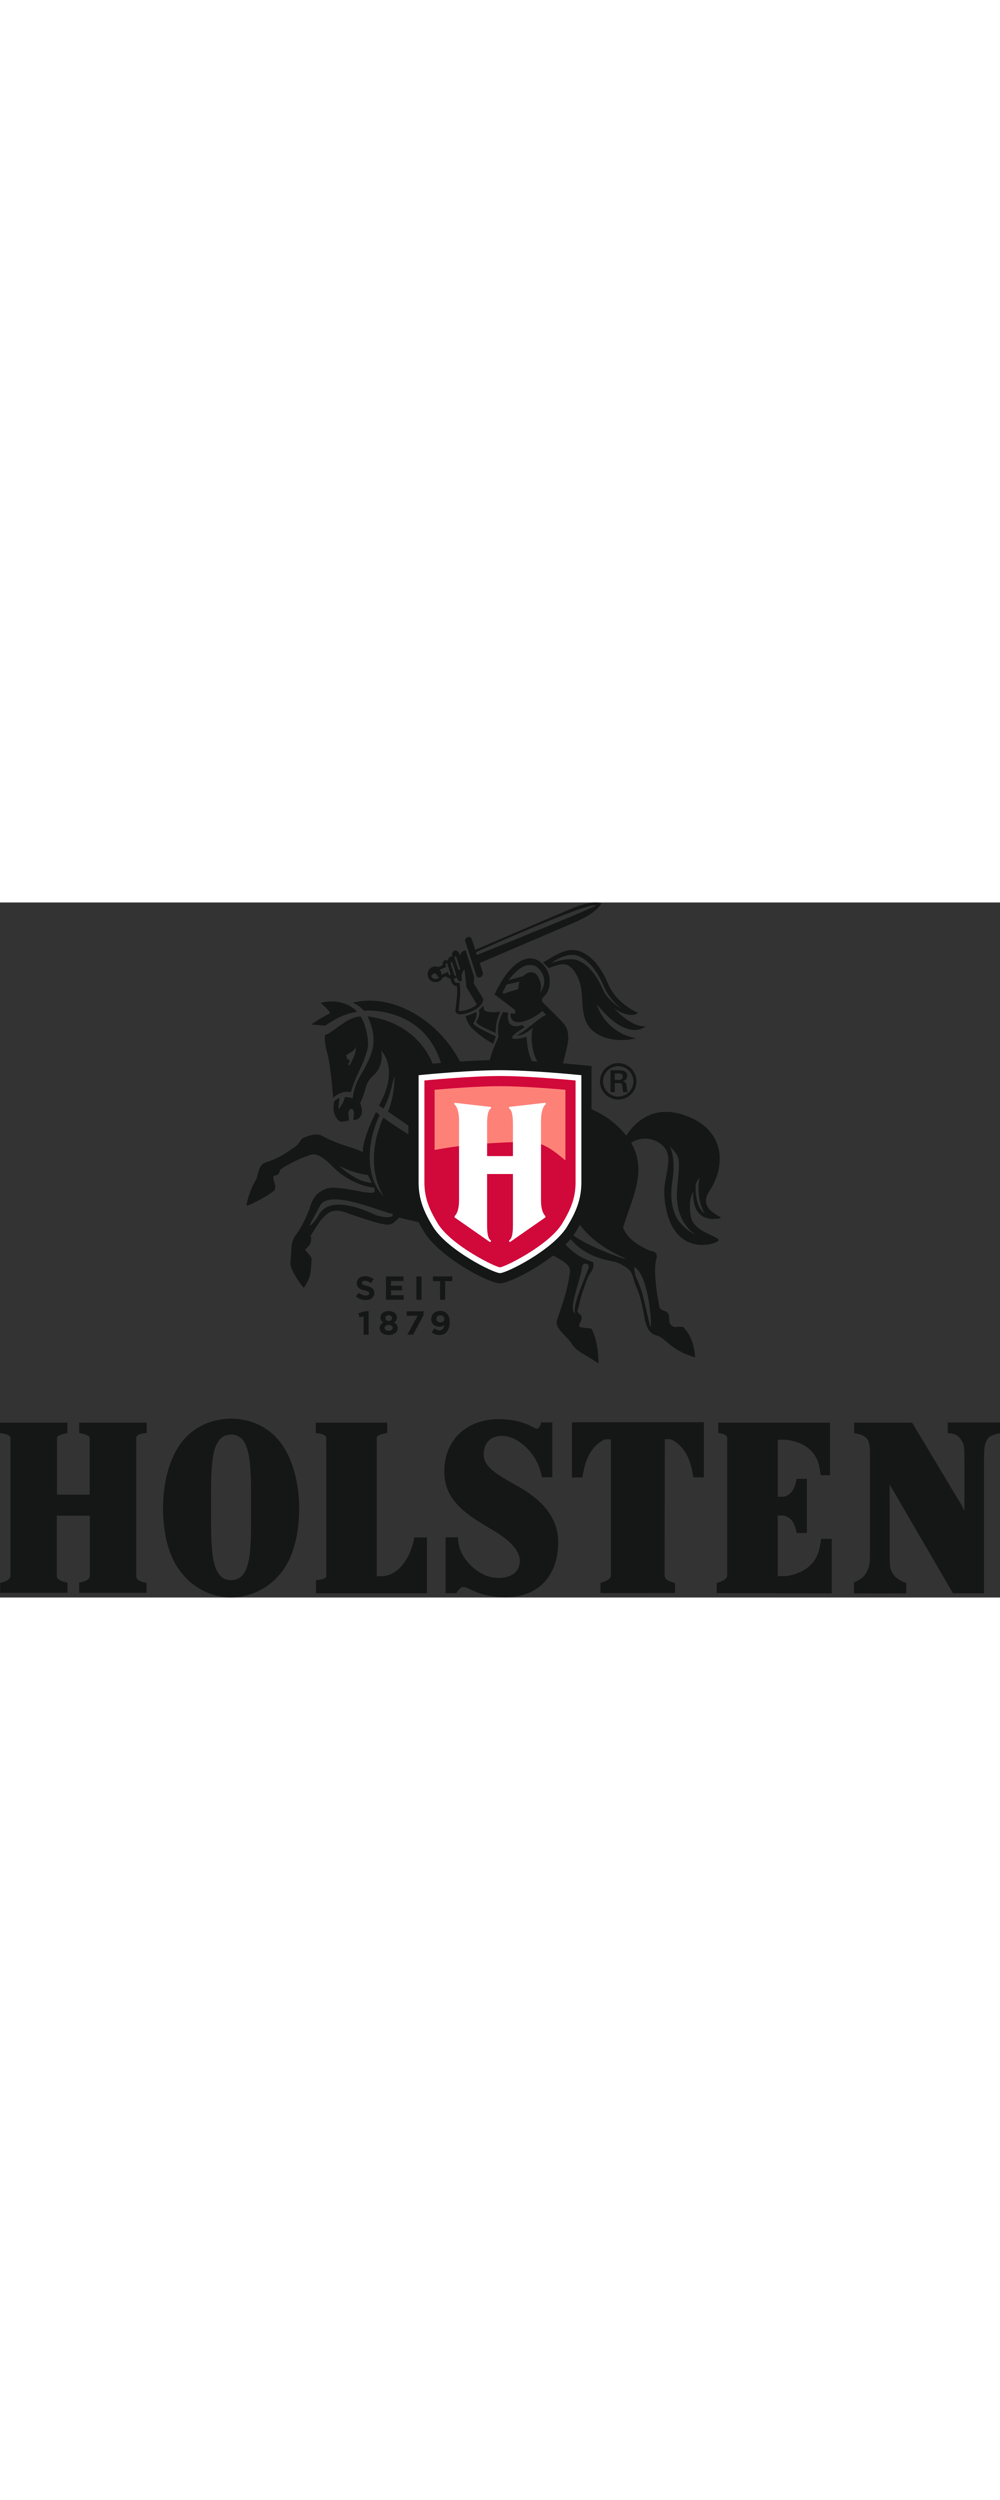<?xml version="1.0"?>
<svg xmlns="http://www.w3.org/2000/svg" viewBox="0 0 719.39 500" width="200"><rect x="0" y="0" width="719.39" height="500" fill="#333333" stroke="none"/><defs><style>.cls-1,.cls-2{fill:#151616;}.cls-2{fill-rule:evenodd;}.cls-3{fill:#fff;}.cls-4{fill:#d1083a;}.cls-5{fill:#fe8177;}</style></defs><g id="Ebene_2" data-name="Ebene 2"><g id="svg4607"><g id="layer1"><g id="g1244"><path id="path1246" class="cls-1" d="M348.46,77.67l-.89-3.36a15.35,15.35,0,0,1-3.06,3c1,3-.49,6.38-2,8.71a10.78,10.78,0,0,0,1.32,1.45C347,90,354,92.61,356.63,94A31.09,31.09,0,0,1,360,78.62C350.85,79.67,348.46,77.67,348.46,77.67Zm-35.75-26.6a2.1,2.1,0,0,1,1.88,2.07v0l1.4.63a3.74,3.74,0,0,1-2.89,1.25,3.89,3.89,0,0,1-3-2C311.37,51.36,312,50.9,312.71,51.07Zm8.37-4.71-.5-1.47c-.16-1,.73-1.88,1.22-.61L324,51.06c.34,1.29-.73,1.69-1.19.59L322.24,50l-4.82,2.06a4,4,0,0,0-1.18-3.62Zm4.48-2.69c.32.71,2.47,7.69,2.47,7.69.48,2-.86,1.7-1.27.65l-2.49-7.71C323.83,42.74,325,42.28,325.56,43.67Zm2.85-4.14s2.12,6.63,2.47,7.7-.54,2.29-1.29.62c-.39-.88-2.45-7.67-2.45-7.67C326.76,38.85,327.76,37.87,328.41,39.53Zm3.81,15.88a16.17,16.17,0,0,1-.19-2.64,8.74,8.74,0,0,1,2-4.68c.21-.17,1.49,12.81,1.49,12.81L343,73.26c-.95,1.78-9,5.58-13,4.69h0c-.09-1.73.74-7.21,1-11.12.18-2.71-.11-8.2-.53-9.31a7,7,0,0,1-2.07.39c-.57,0-1.54-1.18-2.06-2.74A3.58,3.58,0,0,1,328.64,54a5.57,5.57,0,0,0,1.21,2.1C330.51,56.89,332.36,57.12,332.22,55.41ZM313,57.28a5.44,5.44,0,0,0,5.49-3.22L320.93,53a2.71,2.71,0,0,0,3,1.46,18.94,18.94,0,0,0,.84,2.81c.8,1.43,1.83,2.88,3.93,2.88.67,4.45-.66,13.89-.91,16.34-.14,1.32-.51,2.38.9,3.34,2.52,1.71,8.88-.46,12.27-2.27s6.68-4.85,6.68-8c-.06-.62-6.85-11.32-6.85-11.32l.32-4.71-6.1-19s-3.58-.12-3.95,4.07c-1.41-6.08-6.71-4.76-5.73.25-.12,0-2.71-.47-3.07,3-3.15-1.58-4.13,1.88-3.88,3.31l-2.91,1.25a5.79,5.79,0,0,0-4.39,0,5.48,5.48,0,0,0-3.46,4.86C307.56,53.84,309.07,57,313,57.28Zm29.59,21.37-.73.42a30.58,30.58,0,0,1-6.88,2.6,17.33,17.33,0,0,0,4.54,8.76,71.61,71.61,0,0,0,11.71,9.17c1.87,1.08,3.51,2.06,3.51,2.06l2-5.37s-11.87-5.44-15-7.93a9.09,9.09,0,0,1-1.33-1.44C342,84.5,343.52,81.45,342.54,78.65ZM234,88.61l.06,0c7.72-5.51,15.64-9.13,22.93-9.9,0,0-8.73-10.83-26.32-6.51.22.24,5.79,4.82,6.76,7.5a113.87,113.87,0,0,0-13.61,8.1Zm21.82,15c.9,4.25-2.48,9.89-4.26,13.56-2.51-.83.17-1.48,0-3.55a1.5,1.5,0,0,0-1.83-.67c-.17-.94-.46-2.28-.65-3.11C251.41,108,255.5,106.94,255.82,103.6ZM235,106.72c2.93,9.27,4.64,33.93,4.64,33.93s5.22-5.9,12.76-4.12a90,90,0,0,1,3.85-10.7c2.39-5.27,6.24-12.44,8.12-20.66,1.75-7.67-3-21.52-5.12-23.18-9.93.34-19.93,12.17-25.49,13.27A34.86,34.86,0,0,0,235,106.72ZM428.74,2.13C426.47,4.25,343,37.82,343,37.82l-.68-2S424.18-1,428.74,2.13Zm-83.1,51.59a2.93,2.93,0,0,0,1.65-3.46l-2.21-6.69L413,14.5C430.2,7.14,432.59.65,432.59.65s-5.48-3.12-22.7,4.27L341.91,34l-2.54-7.66a2.3,2.3,0,0,0-3.2-1.34,3,3,0,0,0-1.68,2.17l8.34,25.93A2.33,2.33,0,0,0,345.64,53.72ZM446.91,76.21c-3.48-1.63-10.78-8-12.75-12.66-5.06-11.88-11.45-19.15-18.83-22-6.06-2.34-17.33,1.47-18.86,2,0,0,11.07-8.22,19.07-5.22,7.4,2.78,13.76,10.12,18.83,22A41.13,41.13,0,0,0,446.91,76.21ZM417,35.06c-11.31-4.05-22.95,7.34-26.41,7.79,1.36,1.48,2.77,2.92,4.12,4.39a62.75,62.75,0,0,1,7.61-2.45c4.7-1.14,9.83,0,14.36,11.59,4.06,10.51-.66,27.18,9.78,35.93,12.47,10.46,31,5.42,31,5.42-23.37-4.9-28-24.44-28-24.44,22.34,27.95,35,15.78,35,15.78-10.84.75-22.77-13-22.77-13,11.91,8.35,17.4,3.37,17.4,3.37s-15.37-6.29-21.52-20.68C433.6,49.29,427.11,38.65,417,35.06Zm86.16,163c-2.64,16.93,3.8,25.46,3.8,25.46s-6.91-2.34-6.54-20.78A14.94,14.94,0,0,1,503.19,198.08Zm-3.49,40.58c1.12.86-10.52-4.76-14.44-15.24-2.73-7.34-2.71-15.1-1.59-22.69,1.81-11.93.68-19.95-1.73-25.31,2.19,2.61,5.85,5.72,6.31,10,.83,7.64-1.34,17.83-1.28,25.46C487.06,222.35,490.75,231.64,499.7,238.66Zm-87.25.88v0c.63-.89,1.27-1.77,1.8-2.63,1-1.64,2-3.34,2.91-5.07,3.65,4.95,12,14.66,30.48,23.19,11.23,5.18-21.87-5.82-35.19-15.51Zm55.08,64.62c-.59-2-4.1-18.5-5.86-24.18-3.22-10.37-5-9.41-5.37-17.68C467.37,267.39,469.77,312,467.53,304.16Zm-48.87-41.62c.5-4.24,6.1-3.21,4.64.74-3.93,10.7-11.25,26.09-9.58,32.48C408.52,292.52,417.35,272.84,418.66,262.54ZM271,225.12c-3.4-1.16-33.54-17.16-42.17.52-1.27,2.37-7,9.22-5.76,5.83.15-.35,5.48-10.39,7.37-13.68,7.19-12.44,48.32,6.78,52,6.07C283.75,228.18,273.17,225.84,271,225.12Zm-27.17-35.87c5.22,3,14.51,6.22,20.83,6.82.61,1.25,2.33,4.51,2.85,5.56C258.44,201.49,248.26,193.46,243.78,189.25ZM387.57,54.57c-1.4-4.22-5.79-6.53-11.37-1.53L365.74,55.9c8.65-10.67,12.8-11.11,17.07-10.84,4.05.24,9.05,6.42,8.68,12.25-.07.93-.54,4.95-3.09,7.66A12.6,12.6,0,0,0,387.57,54.57Zm-14.78,7.76c-2.79.81-7.83,2.3-10.25,3.34-.37-.29-.73-.6-1.07-.88,1-1.92,2.07-3.83,3-5.8,0,0,9.19-2,9.24-2A30.51,30.51,0,0,0,372.79,62.33ZM513.62,227.61c16.17-.44-14.39-3.32-3.21-20.1,10.94-16.39,13.16-43.71-18.15-54.51-23.86-8.24-36.79,7-41.71,14.75a66.48,66.48,0,0,0-12.27-11.85c-3-2.32-8.59-5.22-12.73-7.19V117.63l-10.45-1c-1.68-.16-5.44-.51-10.41-.94a.82.82,0,0,0,.22,0,.1.1,0,0,1,.07,0c.71-2.48,3.51-12.8,3.78-16.92.2-3.35-.17-7.18-2.26-10.37-1.84-2.78-16-16.42-16-16.42a2.62,2.62,0,0,1,.15-3.63,14.5,14.5,0,0,0,4.78-10.13,17.8,17.8,0,0,0-7-15.61,11.56,11.56,0,0,0-9.59-2.09c-13.29,2.82-23.05,25.66-23.05,25.66l14.75,11.15c0,.5.23,2.72.23,2.72l-3.37-.36c-1.17,9.19,10.68,8.37,22.83-1.66.87,1,1.8,1.9,2.71,2.8-5.37,2.11-15.73,12.61-21.32,14.71,3.95.71,8.68-2.9,11.87-5.44-2,4.11-1.21,17.72,3.15,24.23l-4.19-.25h.19c-3.75-7.77-3.63-16.49-3.83-17.59-1.19.75-14.75,3.9-9-1.45a61.78,61.78,0,0,1,7.48-5.21L375.68,88s-10.63,4.9-10.38-6.81l.31-1.9L362,78.8a24.57,24.57,0,0,0-3.42,17c.34,1.81-2.56,4.88-6.34,17.63-7,.18-14.41.57-21.34,1C314.8,83.62,281.34,65,253.73,72.12a20.17,20.17,0,0,1,8,5.73s42.56-3.84,55.49,37.61c-2.2.17-4.22.34-6,.51-13.17-31.88-46.83-34-46.83-34s6.82,12.07,3.36,24.4c-2.54,9.14-8.14,16.92-10.46,21.9a42.55,42.55,0,0,0-3.57,12.61A17.77,17.77,0,0,0,248,140c.13,2.14-4.63,10.36-4.49,7.89s.5-4.85.69-7.31c-2.3.87-3.73,2.1-3.9,3.1-1.57,8.87,2.31,12.29,3.88,13.68,1.07.93,6.87-.56,6.87-.56s-.48-4.44-.39-5.63c.24-2.72,3.78-4.57,3.95.61a24.07,24.07,0,0,1-.58,4.41,4.28,4.28,0,0,0,4.1-1c4.44-3.5.95-10.86.95-10.86a67.76,67.76,0,0,0,3.73-10,18.72,18.72,0,0,1,4-8.15c1.39-1.61,5.61-4.34,7.21-10.87,1.3-5.33.13-8.72.13-8.72s13.76,12.52-1.57,39.52c.15.1.83.52,3.23,2.2,5.66-9.35,7.29-23.88,7.9-22.62.34.73-.19,14.89-4.64,24.72,1.56,1,12.47,8.56,14.73,10.12v6.22c-8-4.74-17.33-11.4-18.05-12-15.51,34.88.42,56.65.42,56.65-12.32-11.25-13.63-36.38-3-58.57-.92-.66-1.81-1.34-2.68-2.07-7.95,16-9.78,25.48-9.46,28.92-6.79-3.82-15.1-4.15-29.57-11.93-4.22-2.27-11.85.79-14.1,2.06-.95.56-2.17,3.9-5,5.92-9,6.2-12.7,8.46-21.26,11.29-5.72,1.93-5.06,9.49-7.18,12.84a55.69,55.69,0,0,0-6.61,17.95c-.36,1.8,19.74-8.83,20.44-11.4s0-3.58-.92-7c-1.35-5.1,3.56-.62,4.63-7,2.8-2.57,15.36-8.86,18.71-9.69s7.07-5.31,19.17,7.29c7.59,7.91,19.42,14.1,29.76,15.11a4.39,4.39,0,0,1,.37,2.85c-1.35,3.66-26.91-5.54-35.28-1.86s-9.24,7.66-11.95,15.18a79.62,79.62,0,0,1-9,17.37c-1.46,1.77-3.54,5-3.71,11.39s-.53,6.26-.61,9.44,2.76,8,5,11.49a59.16,59.16,0,0,0,4.64,6.29s4-5.78,4.7-10.05.91-11.4.91-11.4a27.8,27.8,0,0,0-4.35-5.43c-1-.79,2-2.49,3.05-4.32s1.42-5.54.53-6.27c1.37-1.88,6.38-10.59,8.67-12.63s6-7.84,15.82-4.39,23.5,7.94,26.25,8.32,6.47,1.8,9.73-1.3l3.25-3.08s6.9,1.66,14.07,3.33h0c1.23,2.39,2.57,4.71,3.93,6.93,11.07,18.18,46.32,37,54.57,37,5.61,0,23.7-8.71,38.19-20,7.56,4.1,12.9,6.83,12.06,12.23-1.59,12.22-4.37,19.87-9.23,34.21-1.9,5.54,5.57,10.11,10.08,16.23,4,6.53,7,6.53,19.81,14.95-.13-17.25-5.23-25.1-5.23-25.1l-7.65-.85c-2.71-1.23.41-3.56.65-6.15.74-3.91-4-3.51-2.8-6.49,2.19-6.86.59-5.29,6.87-22.12,1.66-4.39,5.44-7,4.32-12.1-9.68-3.25-15.65-7.9-19.9-12.73,1.31-1.32,2.51-2.64,3.64-4l-.05.05c12.05,14.61,29.88,15.48,33.17,16.81,13.31,5.46,10.54,9.44,14,17.22,1.91,4.29,4.05,10.87,5.71,20.92,1.47,8.88,3.74,12.88,8.81,14.34,7.46,2.06,9.19,10.27,27.93,15.84-.08-3.61-1.24-14.57-8.63-21.86-4.89-.71-6.32,1.17-8.88-1.59s.87-8.07-4.35-9.85c-4.51-1.54-3.66-2.36-5-9.49s-2.9-21.34-1.09-27.7-3.47-5.62-5.42-6.62-14.73-6-18.42-16.2c5.61-19.77,17.88-40.12,5.84-60.93,2.85-2.85,14.46-6,22.78,2.11,8.73,8.5-.12,22,1.07,36.55,3.8,45.69,38.52,34.18,39,31.32s-18-5.8-20-17c-2.21-12.1,1.71-17.86,1.71-17.86s-2,20,14.95,19.56"/></g><g id="g1248"><path id="path1250" class="cls-2" d="M442.26,127.65h3.09c1.61,0,2.61-.85,2.61-2.39s-1-2.24-2.61-2.27h-3.09Zm0,8.76H439.2v-15.7h6.64c2.76,0,5.39.9,5.39,4a3.74,3.74,0,0,1-3.19,3.76c1.31.53,1.9,1,2.22,1.63a4,4,0,0,1,.38,1.18l.22,1.55.29,2a5,5,0,0,0,.47,1.63h-3.3a36,36,0,0,1-.55-4.15,4.47,4.47,0,0,0-.35-1.48,1.44,1.44,0,0,0-1.31-.86h-3.85Zm-8.44-7.73a10.92,10.92,0,1,1,10.92,10.93A10.93,10.93,0,0,1,433.82,128.68Zm-2.18,0a13.11,13.11,0,1,1,13.1,13.12,13.11,13.11,0,0,1-13.1-13.12"/></g><g id="g1252"><path id="path1254" class="cls-3" d="M359.69,266.62c-4.84,0-38.11-16.73-48.32-33.5-6.15-10.09-10.23-19.34-10.23-31.73V124.26l3.76-.38c1.34-.11,33.15-3.23,54.79-3.23s53.44,3.12,54.78,3.23l3.76.38v77.13c0,12.39-4.08,21.64-10.23,31.73-10.19,16.77-43.46,33.5-48.31,33.5"/></g><g id="g1256"><path id="path1258" class="cls-4" d="M359.69,262.45c3.07,0,35.15-15.72,44.75-31.5,6.08-10,9.62-18.38,9.62-29.56V128.05s-32.69-3.22-54.37-3.22-54.37,3.22-54.37,3.22v73.34c0,11.18,3.55,19.59,9.61,29.56,9.61,15.78,41.7,31.5,44.76,31.5"/></g><g id="g1260"><path id="path1262" class="cls-5" d="M312.64,134.73v43.32c21.75-4.17,44-5.42,66.26-5.88,11.83-.25,19.76,6.73,27.86,13.41V134.73c-10.61-.91-31.78-2.58-47.07-2.58s-36.45,1.67-47.05,2.58"/></g><g id="g1264"><path id="path1266" class="cls-3" d="M369,195.29v36c0,5.68-.37,9.95-2.44,11.59-.75.6-.2,1.84.92,1,5.93-4.15,18.1-12.63,24.4-17a1,1,0,0,0,.2-1.61c-1.78-1.92-2.89-5.68-2.89-11.32V157.14c0-5.77,1.22-10,3.08-11.68.63-.58.48-1.34-.41-1.32L367,147c-1,0-1.22.77-.47,1.34C368.57,150,369,154.22,369,160v22.45H350.41V160c0-5.75.4-10,2.49-11.65.74-.57.54-1.34-.46-1.34l-24.88-2.84c-.88,0-1.05.74-.41,1.32,1.87,1.66,3.09,5.91,3.09,11.68V214c0,5.64-1.12,9.4-2.92,11.32a1,1,0,0,0,.22,1.61c6.29,4.37,18.46,12.85,24.39,17,1.14.8,1.66-.44.93-1-2.06-1.64-2.47-5.91-2.45-11.59v-36H369"/></g><g id="g1268"><path id="path1270" class="cls-1" d="M319.7,299.6v-.05c0-1.49-1.11-2.56-2.95-2.56s-2.85,1.05-2.85,2.55v0c0,1.49,1.1,2.53,2.91,2.53S319.7,301,319.7,299.6Zm-.07,4.41a5.08,5.08,0,0,1-3.41,1.15c-3.64,0-6-2-6-5.42v0c0-3.39,2.61-5.89,6.41-5.89a6.08,6.08,0,0,1,4.84,1.83c1.21,1.19,2,3,2,6.33v0c0,5.44-2.56,9.15-7.34,9.15a8.12,8.12,0,0,1-5.51-2l1.93-2.82a5.45,5.45,0,0,0,3.68,1.44C318.76,307.82,319.47,305.45,319.63,304Zm-19.14-6.71h-7.9v-3.19H304.7v2.78l-7.55,14H293ZM282,298.93v0a2.14,2.14,0,0,0-2.39-2c-1.51,0-2.4.91-2.4,1.95v.05a2.16,2.16,0,0,0,2.4,2.07A2.13,2.13,0,0,0,282,298.93Zm.51,7.08V306c0-1.31-1.22-2.07-2.9-2.07s-2.9.76-2.9,2.07V306c0,1.15,1.07,2.08,2.9,2.08S282.51,307.18,282.51,306Zm-9.37.29v-.05a4.06,4.06,0,0,1,2.71-4.05,4,4,0,0,1-2.14-3.68v0c0-2.56,2.34-4.59,5.9-4.59s5.9,2,5.9,4.59v0a4,4,0,0,1-2.13,3.68c1.69.88,2.71,2,2.71,3.95v.05c0,3.12-2.77,4.95-6.48,4.95S273.14,309.21,273.14,306.3Zm-11.58-8.56-2.93.71-.76-3,4.81-1.44h2.51v16.9h-3.63Zm55-25.3h-5.11V269h13.9v3.41h-5.1v13.37h-3.69Zm-17-3.41h3.7v16.78h-3.7Zm-21.91,0h12.66v3.29h-9v3.4h7.9V279h-7.9v3.51h9.11v3.29H277.65ZM256,283.37l2.18-2.61a7.82,7.82,0,0,0,5,2c1.51,0,2.42-.59,2.42-1.58v0c0-.93-.57-1.42-3.39-2.13-3.37-.87-5.55-1.8-5.55-5.14v-.05c0-3,2.44-5,5.88-5a9.66,9.66,0,0,1,6.23,2.14l-1.93,2.78a7.77,7.77,0,0,0-4.35-1.66c-1.43,0-2.17.64-2.17,1.47v0c0,1.12.72,1.48,3.62,2.22,3.41.89,5.32,2.11,5.32,5v0c0,3.34-2.54,5.22-6.15,5.22a10.74,10.74,0,0,1-7.13-2.69"/></g><g id="g1272"><path id="path1274" class="cls-2" d="M307.15,456.73v40.2H227.28v-9.4s7.5-.41,7.5-3l-.06-5.95v-86l-.05-7.42c0-3-7.5-3.49-7.5-3.49v-7.48h51.36v7.48s-7.51.86-7.51,3.49l0,7.42v92.05h4.84c18.21-2.35,22.29-27.88,22.29-27.88Zm82.07-46c-3.43-15.08-16.82-26.76-27.63-27-9.93-.24-13.66,6.61-13.66,13.34,0,8,7,13.22,23.69,22.37,21.11,11.56,29.95,25.41,29.95,40.52,0,26.46-16.45,39.85-37.28,39.85s-25.83-7.17-31-7.39h-.27c-2.19,0-4.75,4.49-4.75,4.49h-7.73V456.73l8.8-.13.32,3c1.43,13.54,14.81,24.25,24.17,25.86,10.54,1.8,19.32-1.8,20.1-10.73.85-10.3-12-18.76-18.76-22.79-19-11.31-35.52-20.9-35.52-42.53,0-24.95,18.52-37.72,38.67-37.72,18.44,0,26.1,6.86,27.69,6.86,2.45,0,3.33-4.53,3.33-4.53h8V413.5l-7.44,0ZM98,385.16c0-3.2,7.52-3.48,7.52-3.48v-7.49h-8l-40.52,0v7.49s7.51,1.15,7.51,3.46V426H41V385.16c0-2.22,7.51-3.46,7.51-3.46v-7.49L8,374.19H0v7.49s7.51.67,7.51,3.48v99.45c0,3.46-7.41,4.88-7.41,4.88v7.09H48.52v-7.27s-7.64-1.28-7.64-4.7V441.14H64.59v43.47c0,3.59-7.64,4.7-7.64,4.7v7.27h48.42v-7.09S98,488.54,98,484.61Zm380.3,1,4.05,0s11.36,3.42,15.24,21.13l1.23,6.19,7.5.15V373.9H411.44v39.8l7.49-.15,1.23-6.19c3.89-17.71,15.26-21.13,15.26-21.13l4.05,0v97.93c0,3.68-7.51,5.2-7.51,5.2v7.41l25.91,0H468l17.6,0v-7.22s-7.5-1.26-7.5-5.39l.14-97.93Zm215.48,51.46V400.11c0-10.73-.51-10.78-3.1-14.6s-8.87-3.79-8.87-3.79v-7.61l10.53,0h16.52l10.55,0v7.61s-7.12,1.32-8.77,3.95-2.72,3.37-2.72,14.44l-.07,2.42v94.4H685.57L640,418.68v49.56c0,10.15.08,11.51,3,15.56s8.93,5.71,8.93,5.71V497l-10.54.07H624.87L614.34,497v-7.9s6.19-2.25,8.39-6.13,3.1-5.24,3.1-14.73V396.82c0-10.86-2.24-11.12-3.85-12.59s-7.47-2.56-7.47-2.56v-7.48h41.64L691.4,433l2.36,4.7Zm-576.48-2c0-18,4.41-35.86,13.51-47.56,8.83-11.28,22.15-16.72,35.44-16.72s26.39,5.44,35.18,16.72c9.14,11.7,13.77,29.53,13.77,47.56,0,15.56-2.92,31.07-9.89,42.19-9,14.28-23.84,22.13-39.06,22.13s-29.86-7.95-38.83-22.07C120.3,466.78,117.28,451.38,117.28,435.68Zm48.9,51.9c15.32,0,14.4-23.43,14.4-52.37s.66-52.44-14.4-52.37-14.39,23.42-14.39,52.37-.56,52.4,14.39,52.37Zm393.35,9.35H539.6l-24-.05v-7.37s7.53-1.44,7.53-5.44l0-5.53V385.16c0-3.1-6.39-3.46-6.39-3.46v-7.46l43.54,0,36.8,0V412l-6.65.05-1-6c-3.52-18.7-24.35-19.54-24.35-19.54l-5.58,0v41l4.44,0c6.22-1.79,7.88-6.64,9.22-12.88l7.32-.05V453.6h-7.32c-1.34-6.23-3-10.76-9.22-12.57l-4.44,0v43.56l5.58,0s20.94-1.27,24.57-20.59l1.09-6.19,7.62,0V497l-38.86-.05"/></g></g></g></g></svg>
